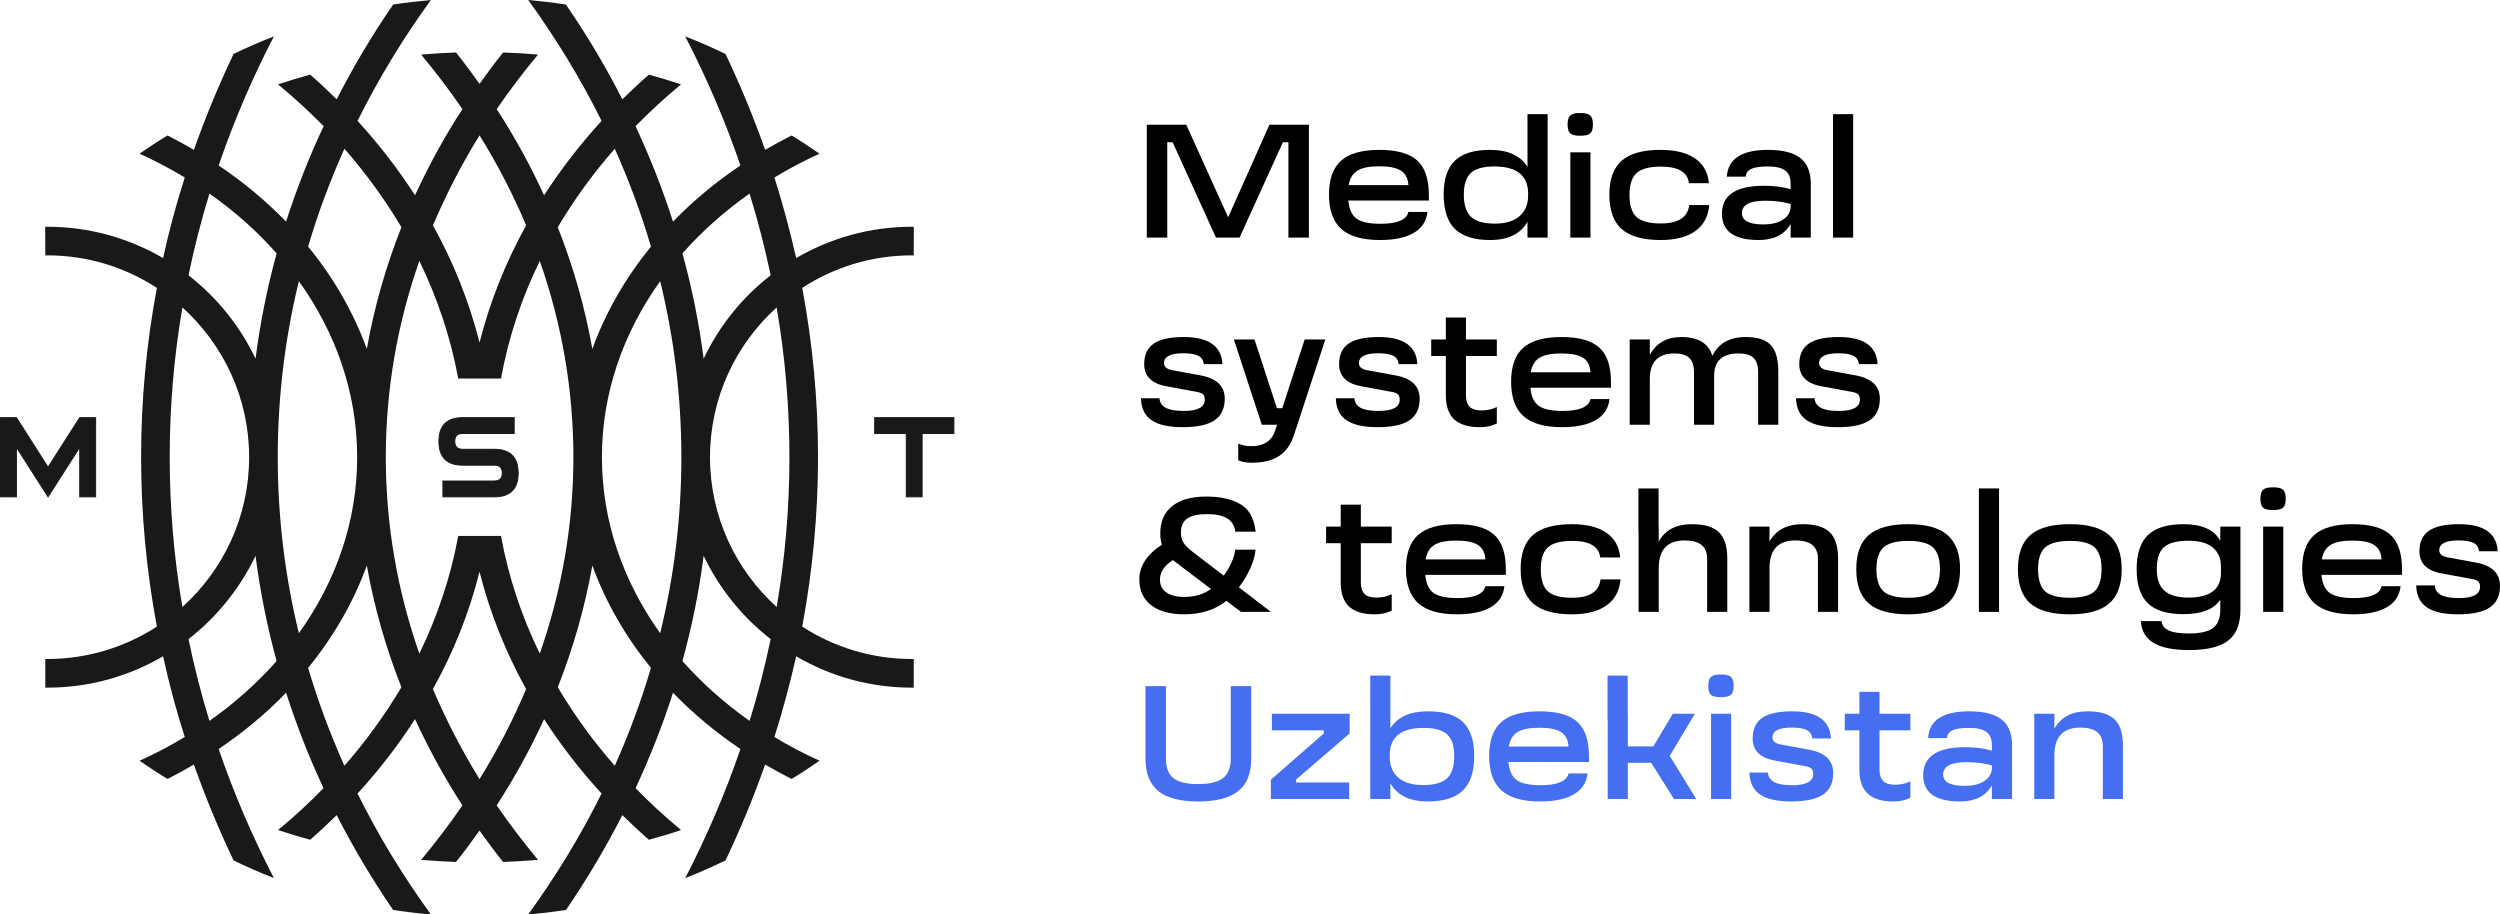 <?xml version="1.0" standalone="no"?>
<!DOCTYPE svg PUBLIC "-//W3C//DTD SVG 1.1//EN" "http://www.w3.org/Graphics/SVG/1.1/DTD/svg11.dtd">
<!--Generator: Xara Designer (www.xara.com), SVG filter version: 6.6.0.0-->
<svg fill="none" fill-rule="evenodd" stroke="black" stroke-width="0.501" stroke-linejoin="bevel" stroke-miterlimit="10" font-family="Times New Roman" font-size="16" style="font-variant-ligatures:none" xmlns:xlink="http://www.w3.org/1999/xlink" xmlns="http://www.w3.org/2000/svg" version="1.1" overflow="visible" width="238.823pt" height="87.358pt" viewBox="38.357 -133.017 238.823 87.358">
 <defs>
	</defs>
 <g id="Layer 1" transform="scale(1 -1)">
  <g id="Group" fill-rule="nonzero" stroke="none">
   <g id="Group_1" stroke-linejoin="miter" stroke-width="0.21" fill="#191919">
    <path d="M 112.55,75.032 C 108.649,78.561 106.183,83.667 106.183,89.338 C 106.183,95.013 108.649,100.121 112.55,103.647 C 113.353,98.969 113.77,94.193 113.77,89.338 C 113.77,84.481 113.353,79.703 112.55,75.032 Z M 109.964,64.151 C 107.565,65.839 105.417,67.765 103.549,69.867 C 104.459,73.154 105.14,76.507 105.575,79.918 C 107.068,76.795 109.274,74.066 111.977,71.965 C 111.429,69.33 110.764,66.726 109.964,64.151 Z M 109.964,114.524 C 110.757,111.949 111.429,109.354 111.977,106.717 C 109.265,104.615 107.068,101.891 105.575,98.758 C 105.14,102.164 104.459,105.521 103.549,108.809 C 105.417,110.923 107.565,112.838 109.964,114.524 Z M 101.425,72.525 C 97.896,77.456 95.858,83.206 95.858,89.338 C 95.858,95.473 97.896,101.229 101.425,106.158 C 102.752,100.719 103.447,95.091 103.447,89.338 C 103.447,83.578 102.752,77.964 101.425,72.525 Z M 97.086,59.864 C 95.022,62.222 93.193,64.733 91.64,67.365 C 93.12,71.116 94.236,75.008 94.944,78.997 C 96.218,75.482 98.123,72.196 100.54,69.215 C 99.601,66.026 98.448,62.913 97.086,59.864 Z M 89.922,70.58 C 88.182,74.143 86.927,77.909 86.219,81.822 L 82.131,81.822 C 81.415,77.909 80.148,74.143 78.417,70.58 C 76.335,76.536 75.212,82.828 75.212,89.338 C 75.212,95.846 76.335,102.151 78.417,108.094 C 80.148,104.531 81.415,100.767 82.131,96.853 L 86.219,96.853 C 86.927,100.767 88.182,104.531 89.922,108.094 C 92.003,102.151 93.133,95.846 93.133,89.338 C 93.133,82.828 92.003,76.536 89.922,70.58 Z M 84.166,58.588 C 82.458,61.357 80.971,64.233 79.715,67.193 C 81.684,70.73 83.183,74.48 84.166,78.399 C 85.155,74.48 86.657,70.73 88.615,67.193 C 87.372,64.233 85.883,61.357 84.166,58.588 Z M 71.257,59.864 C 69.898,62.913 68.728,66.026 67.792,69.215 C 70.223,72.196 72.12,75.482 73.401,78.997 C 74.102,75.008 75.222,71.116 76.703,67.365 C 75.14,64.733 73.318,62.222 71.257,59.864 Z M 64.891,89.338 C 64.891,95.091 65.583,100.719 66.907,106.158 C 70.445,101.229 72.477,95.473 72.477,89.338 C 72.477,83.206 70.445,77.456 66.907,72.525 C 65.583,77.964 64.891,83.578 64.891,89.338 Z M 62.769,98.758 C 61.273,101.891 59.068,104.615 56.365,106.717 C 56.908,109.354 57.578,111.949 58.364,114.524 C 60.773,112.838 62.919,110.923 64.782,108.809 C 63.883,105.521 63.208,102.164 62.769,98.758 Z M 58.364,64.151 C 57.578,66.726 56.908,69.33 56.365,71.965 C 59.068,74.066 61.273,76.795 62.769,79.918 C 63.208,76.507 63.883,73.154 64.782,69.867 C 62.919,67.765 60.773,65.839 58.364,64.151 Z M 55.78,75.032 C 54.981,79.703 54.569,84.481 54.569,89.338 C 54.569,94.193 54.981,98.969 55.78,103.647 C 59.691,100.121 62.157,95.013 62.157,89.338 C 62.157,83.667 59.691,78.561 55.78,75.032 Z M 71.257,118.808 C 73.318,116.448 75.14,113.943 76.703,111.311 C 75.222,107.559 74.102,103.676 73.401,99.679 C 72.12,103.203 70.223,106.482 67.792,109.46 C 68.728,112.655 69.898,115.762 71.257,118.808 Z M 84.166,120.087 C 85.883,117.328 87.372,114.449 88.615,111.486 C 86.657,107.944 85.155,104.191 84.166,100.292 C 83.183,104.191 81.684,107.944 79.715,111.486 C 80.971,114.449 82.458,117.328 84.166,120.087 Z M 97.086,118.808 C 98.448,115.762 99.601,112.655 100.54,109.46 C 98.123,106.482 96.218,103.203 94.944,99.679 C 94.236,103.676 93.12,107.559 91.64,111.311 C 93.193,113.943 95.022,116.448 97.086,118.808 Z M 125.646,108.612 L 125.655,111.346 L 125.466,111.356 C 121.429,111.356 117.665,110.257 114.415,108.366 C 113.824,110.962 113.139,113.533 112.335,116.061 C 113.706,116.899 115.144,117.647 116.647,118.337 C 115.78,118.934 114.895,119.523 113.976,120.077 C 113.11,119.639 112.28,119.175 111.45,118.703 C 110.35,121.812 109.089,124.871 107.664,127.863 C 106.413,128.469 105.125,129.031 103.816,129.54 C 105.875,125.557 107.647,121.443 109.089,117.211 C 106.724,115.625 104.563,113.82 102.648,111.845 C 101.659,114.949 100.451,117.995 99.072,120.965 C 100.433,122.353 101.888,123.695 103.42,124.958 C 102.415,125.289 101.388,125.604 100.343,125.888 C 99.47,125.131 98.634,124.336 97.808,123.53 C 96.218,126.65 94.422,129.675 92.416,132.585 C 91.227,132.766 90.038,132.905 88.818,133.017 C 91.483,129.333 93.836,125.477 95.824,121.47 C 93.779,119.229 91.942,116.853 90.331,114.361 C 89.034,117.2 87.52,119.952 85.805,122.594 C 87.029,124.379 88.352,126.116 89.754,127.804 C 88.653,127.9 87.54,127.967 86.418,128.004 C 85.638,127.031 84.886,126.025 84.166,125.005 C 83.442,126.025 82.702,127.031 81.919,128.004 C 80.79,127.967 79.687,127.9 78.587,127.804 C 79.988,126.116 81.312,124.379 82.53,122.594 C 80.815,119.952 79.309,117.2 78.003,114.361 C 76.399,116.853 74.562,119.229 72.513,121.47 C 74.507,125.477 76.846,129.333 79.521,133.017 C 78.311,132.905 77.103,132.766 75.917,132.585 C 73.913,129.675 72.111,126.65 70.522,123.53 C 69.702,124.336 68.861,125.131 67.987,125.888 C 66.96,125.604 65.926,125.289 64.916,124.958 C 66.455,123.695 67.899,122.353 69.274,120.965 C 67.872,117.995 66.686,114.949 65.686,111.845 C 63.771,113.82 61.607,115.625 59.245,117.211 C 60.692,121.443 62.458,125.557 64.523,129.54 C 63.208,129.031 61.918,128.469 60.669,127.863 C 59.245,124.871 57.98,121.812 56.88,118.703 C 56.06,119.175 55.232,119.639 54.367,120.077 C 53.443,119.523 52.553,118.934 51.686,118.337 C 53.193,117.647 54.629,116.899 56.008,116.061 C 55.194,113.533 54.505,110.962 53.935,108.366 C 50.687,110.257 46.908,111.356 42.873,111.356 L 42.674,111.346 L 42.684,108.612 L 42.883,108.622 C 46.741,108.622 50.327,107.479 53.344,105.516 C 52.355,100.245 51.837,94.85 51.837,89.338 C 51.837,83.84 52.355,78.436 53.344,73.158 C 50.327,71.203 46.727,70.064 42.873,70.064 L 42.684,70.064 L 42.684,67.327 L 42.873,67.327 C 46.908,67.327 50.687,68.418 53.935,70.323 C 54.505,67.713 55.194,65.143 56.008,62.615 C 54.629,61.775 53.193,61.017 51.686,60.35 C 52.553,59.742 53.443,59.156 54.367,58.604 C 55.232,59.046 56.06,59.499 56.88,59.981 C 57.98,56.864 59.245,53.81 60.669,50.821 C 61.918,50.217 63.208,49.645 64.523,49.133 C 62.458,53.124 60.692,57.237 59.245,61.463 C 61.607,63.061 63.771,64.856 65.686,66.839 C 66.686,63.731 67.872,60.686 69.263,57.723 C 67.899,56.331 66.455,54.981 64.916,53.723 C 65.926,53.383 66.96,53.081 67.987,52.795 C 68.861,53.557 69.702,54.348 70.522,55.149 C 72.111,52.035 73.913,49.009 75.909,46.091 C 77.103,45.91 78.311,45.761 79.521,45.659 C 76.846,49.347 74.494,53.199 72.513,57.213 C 74.562,59.445 76.399,61.822 78.003,64.323 C 79.309,61.482 80.815,58.732 82.53,56.082 C 81.312,54.293 79.988,52.563 78.587,50.872 C 79.687,50.783 80.803,50.717 81.919,50.672 C 82.702,51.649 83.442,52.654 84.166,53.671 C 84.886,52.654 85.638,51.649 86.418,50.672 C 87.54,50.717 88.653,50.783 89.754,50.872 C 88.352,52.563 87.029,54.293 85.805,56.082 C 87.52,58.732 89.034,61.482 90.331,64.323 C 91.942,61.822 93.779,59.445 95.824,57.213 C 93.836,53.199 91.483,49.347 88.818,45.659 C 90.038,45.761 91.235,45.91 92.425,46.091 C 94.422,49.009 96.218,52.035 97.808,55.149 C 98.634,54.348 99.47,53.557 100.343,52.795 C 101.388,53.081 102.415,53.383 103.42,53.723 C 101.888,54.981 100.433,56.331 99.072,57.723 C 100.451,60.686 101.659,63.731 102.648,66.839 C 104.563,64.856 106.724,63.061 109.089,61.463 C 107.647,57.237 105.875,53.124 103.816,49.133 C 105.125,49.645 106.413,50.217 107.664,50.821 C 109.089,53.81 110.35,56.864 111.45,59.981 C 112.28,59.499 113.11,59.046 113.976,58.604 C 114.895,59.156 115.78,59.742 116.647,60.35 C 115.144,61.017 113.706,61.775 112.335,62.615 C 113.139,65.143 113.824,67.713 114.415,70.323 C 117.665,68.418 121.429,67.327 125.466,67.327 L 125.646,67.327 L 125.646,70.064 L 125.466,70.064 C 121.602,70.064 118.014,71.203 114.995,73.158 C 115.977,78.436 116.502,83.84 116.502,89.338 C 116.502,94.85 115.977,100.245 114.995,105.516 C 118.014,107.479 121.602,108.622 125.466,108.622 L 125.646,108.612 Z" marker-start="none" marker-end="none"/>
    <path d="M 47.488,85.56 L 45.979,85.56 L 45.979,90.3 L 42.946,85.56 L 39.925,90.3 L 39.925,85.56 L 38.412,85.56 L 38.412,93.123 L 39.925,93.123 L 42.946,88.388 L 45.979,93.123 L 47.488,93.123 L 47.488,85.56 Z" marker-start="none" marker-end="none"/>
    <path d="M 46.025,85.607 L 47.445,85.607 L 47.445,93.079 L 46.006,93.079 L 42.946,88.289 L 39.91,93.079 L 38.459,93.079 L 38.459,85.607 L 39.884,85.607 L 39.884,90.453 L 42.946,85.641 L 46.025,90.453 L 46.025,85.607 Z M 42.946,85.47 L 39.971,90.131 L 39.971,85.508 L 38.357,85.508 L 38.357,93.165 L 39.956,93.165 L 39.963,93.151 L 42.946,88.471 L 45.944,93.165 L 47.542,93.165 L 47.542,85.508 L 45.927,85.508 L 45.927,90.131 L 42.946,85.47 Z" marker-start="none" marker-end="none"/>
    <path d="M 87.857,87.819 C 87.857,86.312 87.094,85.56 85.585,85.56 L 80.664,85.56 L 80.664,87.069 L 85.585,87.069 C 86.095,87.069 86.341,87.322 86.341,87.819 C 86.341,88.326 86.095,88.58 85.585,88.58 L 82.558,88.58 C 81.051,88.58 80.289,89.338 80.289,90.858 C 80.289,92.363 81.051,93.123 82.558,93.123 L 87.479,93.123 L 87.479,91.602 L 82.558,91.602 C 82.051,91.602 81.801,91.354 81.801,90.858 C 81.801,90.349 82.051,90.096 82.558,90.096 L 85.585,90.096 C 87.094,90.096 87.857,89.338 87.857,87.819 Z" marker-start="none" marker-end="none"/>
    <path d="M 80.712,85.607 L 85.585,85.607 C 87.083,85.607 87.806,86.331 87.806,87.819 C 87.806,89.322 87.083,90.051 85.585,90.051 L 82.558,90.051 C 82.025,90.051 81.753,90.327 81.753,90.858 C 81.753,91.384 82.025,91.663 82.558,91.663 L 87.424,91.663 L 87.424,93.079 L 82.558,93.079 C 81.066,93.079 80.328,92.346 80.328,90.858 C 80.328,89.358 81.066,88.633 82.558,88.633 L 85.585,88.633 C 86.12,88.633 86.391,88.364 86.391,87.819 C 86.391,87.296 86.12,87.025 85.585,87.025 L 80.712,87.025 L 80.712,85.607 Z M 85.585,85.508 L 80.622,85.508 L 80.622,87.114 L 85.585,87.114 C 86.068,87.114 86.29,87.348 86.29,87.819 C 86.29,88.312 86.068,88.533 85.585,88.533 L 82.558,88.533 C 81.024,88.533 80.237,89.312 80.237,90.858 C 80.237,92.389 81.024,93.165 82.558,93.165 L 87.52,93.165 L 87.52,91.56 L 82.558,91.56 C 82.075,91.56 81.846,91.327 81.846,90.858 C 81.846,90.382 82.075,90.144 82.558,90.144 L 85.585,90.144 C 87.118,90.144 87.905,89.363 87.905,87.819 C 87.905,86.285 87.118,85.508 85.585,85.508 Z" marker-start="none" marker-end="none"/>
    <path d="M 129.476,91.602 L 126.447,91.602 L 126.447,85.56 L 124.942,85.56 L 124.942,91.602 L 121.917,91.602 L 121.917,93.123 L 129.476,93.123 L 129.476,91.602 Z" marker-start="none" marker-end="none"/>
    <path d="M 124.986,85.607 L 126.416,85.607 L 126.416,91.663 L 129.431,91.663 L 129.431,93.079 L 121.958,93.079 L 121.958,91.663 L 124.986,91.663 L 124.986,85.607 Z M 126.493,85.508 L 124.885,85.508 L 124.885,91.56 L 121.869,91.56 L 121.869,93.165 L 129.531,93.165 L 129.531,91.56 L 126.493,91.56 L 126.493,85.508 Z" marker-start="none" marker-end="none"/>
   </g>
   <g id="Group_2" stroke-linejoin="round" stroke-linecap="round">
    <g id="Group_3" stroke-width="0.243" fill="#000000">
     <path d="M 159.624,121.104 L 163.395,121.104 L 163.395,110.32 L 161.44,110.32 L 161.44,119.428 L 160.912,119.428 L 156.769,110.32 L 154.519,110.32 L 150.377,119.428 L 149.865,119.428 L 149.865,110.32 L 147.91,110.32 L 147.91,121.104 L 151.68,121.104 L 155.683,112.26 L 159.624,121.104 Z" marker-start="none" marker-end="none"/>
     <path d="M 174.857,114.37 L 174.857,113.858 L 167.161,113.858 C 167.234,113.03 167.498,112.454 167.953,112.128 C 168.408,111.802 169.163,111.639 170.218,111.639 C 171.842,111.639 172.737,112.017 172.902,112.772 L 174.718,112.772 C 174.625,111.893 174.19,111.225 173.414,110.77 C 172.639,110.315 171.563,110.088 170.187,110.088 C 168.511,110.088 167.28,110.439 166.494,111.143 C 165.708,111.846 165.315,112.943 165.315,114.432 C 165.315,115.901 165.7,116.979 166.471,117.667 C 167.242,118.355 168.46,118.699 170.125,118.699 C 171.79,118.699 172.995,118.363 173.74,117.69 C 174.485,117.018 174.857,115.911 174.857,114.37 Z M 167.192,115.332 L 172.902,115.332 C 172.861,115.973 172.623,116.434 172.189,116.713 C 171.754,116.992 171.066,117.132 170.125,117.132 C 169.184,117.132 168.488,116.995 168.038,116.721 C 167.588,116.447 167.306,115.984 167.192,115.332 Z" marker-start="none" marker-end="none"/>
     <path d="M 184.276,117.07 L 184.276,122.113 L 186.2,122.113 L 186.2,110.32 L 184.276,110.32 L 184.276,111.825 C 183.614,110.667 182.425,110.088 180.708,110.088 C 179.187,110.088 178.067,110.439 177.348,111.143 C 176.63,111.846 176.27,112.943 176.27,114.432 C 176.27,115.901 176.627,116.979 177.341,117.667 C 178.054,118.355 179.166,118.699 180.677,118.699 C 182.414,118.699 183.614,118.156 184.276,117.07 Z M 181.173,111.655 C 182.197,111.655 182.981,111.893 183.524,112.368 C 184.067,112.844 184.338,113.506 184.338,114.355 L 184.338,114.634 C 184.287,116.289 183.206,117.116 181.096,117.116 C 180.061,117.116 179.319,116.909 178.869,116.496 C 178.419,116.082 178.194,115.394 178.194,114.432 C 178.194,113.439 178.424,112.728 178.885,112.299 C 179.345,111.869 180.108,111.655 181.173,111.655 Z" marker-start="none" marker-end="none"/>
     <path d="M 188.107,121.119 C 188.107,121.544 188.192,121.833 188.363,121.988 C 188.533,122.144 188.851,122.221 189.317,122.221 C 189.782,122.221 190.1,122.144 190.271,121.988 C 190.442,121.833 190.527,121.544 190.527,121.119 C 190.527,120.706 190.442,120.424 190.271,120.274 C 190.1,120.124 189.782,120.049 189.317,120.049 C 188.851,120.049 188.533,120.124 188.363,120.274 C 188.192,120.424 188.107,120.706 188.107,121.119 Z M 190.294,110.32 L 188.37,110.32 L 188.37,118.466 L 190.294,118.466 L 190.294,110.32 Z" marker-start="none" marker-end="none"/>
     <path d="M 197,110.088 C 195.304,110.088 194.062,110.437 193.276,111.135 C 192.49,111.833 192.097,112.927 192.097,114.417 C 192.097,115.896 192.49,116.979 193.276,117.667 C 194.062,118.355 195.304,118.699 197,118.699 C 198.397,118.699 199.49,118.427 200.282,117.884 C 201.073,117.341 201.515,116.553 201.608,115.518 L 199.7,115.518 C 199.576,116.573 198.681,117.101 197.016,117.101 C 195.93,117.101 195.159,116.897 194.704,116.488 C 194.249,116.079 194.021,115.384 194.021,114.401 C 194.021,113.408 194.243,112.705 194.688,112.291 C 195.133,111.877 195.909,111.67 197.016,111.67 C 198.681,111.67 199.586,112.255 199.731,113.424 L 201.639,113.424 C 201.546,112.337 201.102,111.51 200.305,110.941 C 199.509,110.372 198.407,110.088 197,110.088 Z" marker-start="none" marker-end="none"/>
     <path d="M 207.243,118.699 C 208.65,118.699 209.685,118.438 210.347,117.915 C 211.009,117.393 211.34,116.578 211.34,115.472 L 211.34,110.32 L 209.416,110.32 L 209.416,111.624 C 208.826,110.6 207.812,110.088 206.375,110.088 C 204.026,110.088 202.852,110.925 202.852,112.601 C 202.852,114.38 204.192,115.27 206.871,115.27 C 207.833,115.27 208.681,115.161 209.416,114.944 L 209.416,115.472 C 209.416,116.051 209.242,116.47 208.896,116.728 C 208.549,116.987 208.004,117.116 207.259,117.116 C 206.545,117.116 206.02,117.044 205.684,116.899 C 205.348,116.754 205.159,116.501 205.118,116.139 L 203.318,116.139 C 203.432,117.846 204.74,118.699 207.243,118.699 Z M 206.825,111.577 C 207.569,111.577 208.169,111.717 208.624,111.996 C 209.08,112.275 209.343,112.658 209.416,113.144 L 209.416,113.532 C 208.712,113.739 207.905,113.842 206.995,113.842 C 205.506,113.842 204.761,113.449 204.761,112.663 C 204.761,111.939 205.449,111.577 206.825,111.577 Z" marker-start="none" marker-end="none"/>
     <path d="M 215.387,110.32 L 213.463,110.32 L 213.463,122.113 L 215.387,122.113 L 215.387,110.32 Z" marker-start="none" marker-end="none"/>
    </g>
    <g id="Group_4" stroke-width="0.243" fill="#000000">
     <path d="M 151.339,92.21 C 149.994,92.21 148.998,92.435 148.352,92.885 C 147.705,93.335 147.372,94.03 147.351,94.971 L 149.12,94.971 C 149.151,94.558 149.353,94.253 149.725,94.056 C 150.097,93.859 150.666,93.761 151.432,93.761 C 152.776,93.761 153.449,94.118 153.449,94.832 C 153.449,95.07 153.392,95.243 153.278,95.352 C 153.164,95.46 152.947,95.54 152.626,95.592 L 149.849,96.104 C 148.391,96.352 147.661,97.061 147.661,98.23 C 147.661,99.119 147.964,99.774 148.569,100.193 C 149.174,100.612 150.128,100.821 151.432,100.821 C 153.811,100.821 155.047,99.957 155.14,98.23 L 153.356,98.23 C 153.314,98.602 153.141,98.869 152.836,99.029 C 152.531,99.189 152.047,99.269 151.385,99.269 C 150.165,99.269 149.554,98.954 149.554,98.323 C 149.554,97.961 149.839,97.733 150.408,97.64 L 153.03,97.159 C 154.581,96.88 155.357,96.135 155.357,94.925 C 155.357,93.994 155.034,93.309 154.387,92.869 C 153.741,92.429 152.725,92.21 151.339,92.21 Z" marker-start="none" marker-end="none"/>
     <path d="M 162.992,100.588 L 164.963,100.588 L 162.294,92.442 L 161.953,91.418 C 161.663,90.529 161.19,89.872 160.533,89.448 C 159.876,89.024 159.01,88.812 157.934,88.812 C 157.427,88.812 156.998,88.889 156.646,89.044 L 156.646,90.642 C 157.019,90.477 157.432,90.394 157.887,90.394 C 159.087,90.394 159.848,90.891 160.168,91.884 L 160.354,92.442 L 158.896,92.442 L 156.227,100.588 L 158.198,100.588 L 160.339,94.025 L 160.851,94.025 L 162.992,100.588 Z" marker-start="none" marker-end="none"/>
     <path d="M 169.958,92.21 C 168.613,92.21 167.617,92.435 166.971,92.885 C 166.324,93.335 165.991,94.03 165.97,94.971 L 167.739,94.971 C 167.77,94.558 167.972,94.253 168.344,94.056 C 168.716,93.859 169.285,93.761 170.051,93.761 C 171.395,93.761 172.068,94.118 172.068,94.832 C 172.068,95.07 172.011,95.243 171.897,95.352 C 171.783,95.46 171.566,95.54 171.245,95.592 L 168.468,96.104 C 167.01,96.352 166.28,97.061 166.28,98.23 C 166.28,99.119 166.583,99.774 167.188,100.193 C 167.793,100.612 168.747,100.821 170.051,100.821 C 172.43,100.821 173.666,99.957 173.759,98.23 L 171.975,98.23 C 171.933,98.602 171.76,98.869 171.455,99.029 C 171.15,99.189 170.666,99.269 170.004,99.269 C 168.784,99.269 168.173,98.954 168.173,98.323 C 168.173,97.961 168.458,97.733 169.027,97.64 L 171.649,97.159 C 173.2,96.88 173.976,96.135 173.976,94.925 C 173.976,93.994 173.653,93.309 173.006,92.869 C 172.36,92.429 171.344,92.21 169.958,92.21 Z" marker-start="none" marker-end="none"/>
     <path d="M 181.348,100.588 L 181.348,99.006 L 178.4,99.006 L 178.4,95.266 C 178.4,94.759 178.519,94.387 178.757,94.149 C 178.994,93.922 179.377,93.808 179.905,93.808 C 180.422,93.808 180.903,93.916 181.348,94.134 L 181.348,92.566 C 180.903,92.329 180.36,92.21 179.719,92.21 C 178.622,92.21 177.808,92.458 177.275,92.954 C 176.742,93.451 176.476,94.222 176.476,95.266 L 176.476,99.006 L 175.079,99.006 L 175.079,100.588 L 176.476,100.588 L 176.476,102.683 L 178.4,102.683 L 178.4,100.588 L 181.348,100.588 Z" marker-start="none" marker-end="none"/>
     <path d="M 192.253,96.492 L 192.253,95.98 L 184.557,95.98 C 184.63,95.152 184.894,94.576 185.349,94.25 C 185.804,93.924 186.559,93.761 187.614,93.761 C 189.238,93.761 190.133,94.139 190.298,94.894 L 192.114,94.894 C 192.021,94.015 191.586,93.347 190.81,92.892 C 190.035,92.437 188.959,92.21 187.583,92.21 C 185.907,92.21 184.676,92.561 183.89,93.265 C 183.104,93.968 182.711,95.065 182.711,96.554 C 182.711,98.023 183.096,99.101 183.867,99.789 C 184.638,100.477 185.856,100.821 187.521,100.821 C 189.186,100.821 190.391,100.485 191.136,99.812 C 191.881,99.14 192.253,98.033 192.253,96.492 Z M 184.588,97.454 L 190.298,97.454 C 190.257,98.095 190.019,98.556 189.585,98.835 C 189.15,99.114 188.462,99.254 187.521,99.254 C 186.58,99.254 185.884,99.117 185.434,98.843 C 184.984,98.569 184.702,98.106 184.588,97.454 Z" marker-start="none" marker-end="none"/>
     <path d="M 205.132,100.821 C 206.239,100.821 207.033,100.568 207.514,100.061 C 207.995,99.554 208.236,98.716 208.236,97.547 L 208.236,92.442 L 206.312,92.442 L 206.312,97.454 C 206.312,98.085 206.164,98.543 205.869,98.827 C 205.575,99.112 205.101,99.254 204.45,99.254 C 202.898,99.254 202.117,98.55 202.107,97.144 L 202.107,92.442 L 200.183,92.442 L 200.183,97.454 C 200.183,98.075 200.033,98.53 199.733,98.819 C 199.433,99.109 198.957,99.254 198.305,99.254 C 196.754,99.254 195.973,98.442 195.962,96.818 L 195.962,92.442 L 194.038,92.442 L 194.038,100.588 L 195.962,100.588 L 195.962,99.114 C 196.573,100.252 197.581,100.821 198.988,100.821 C 200.591,100.821 201.574,100.221 201.936,99.021 C 202.515,100.221 203.581,100.821 205.132,100.821 Z" marker-start="none" marker-end="none"/>
     <path d="M 213.919,92.21 C 212.574,92.21 211.578,92.435 210.932,92.885 C 210.285,93.335 209.952,94.03 209.931,94.971 L 211.7,94.971 C 211.731,94.558 211.933,94.253 212.305,94.056 C 212.677,93.859 213.246,93.761 214.012,93.761 C 215.356,93.761 216.029,94.118 216.029,94.832 C 216.029,95.07 215.972,95.243 215.858,95.352 C 215.744,95.46 215.527,95.54 215.206,95.592 L 212.429,96.104 C 210.971,96.352 210.241,97.061 210.241,98.23 C 210.241,99.119 210.544,99.774 211.149,100.193 C 211.754,100.612 212.708,100.821 214.012,100.821 C 216.391,100.821 217.627,99.957 217.72,98.23 L 215.936,98.23 C 215.894,98.602 215.721,98.869 215.416,99.029 C 215.111,99.189 214.627,99.269 213.965,99.269 C 212.745,99.269 212.134,98.954 212.134,98.323 C 212.134,97.961 212.419,97.733 212.988,97.64 L 215.61,97.159 C 217.161,96.88 217.937,96.135 217.937,94.925 C 217.937,93.994 217.614,93.309 216.967,92.869 C 216.321,92.429 215.305,92.21 213.919,92.21 Z" marker-start="none" marker-end="none"/>
    </g>
    <g id="Group_5" stroke-width="0.243" fill="#000000">
     <path d="M 156.707,76.907 L 159.764,74.564 L 156.909,74.564 L 155.512,75.619 C 154.437,74.761 153.097,74.332 151.494,74.332 C 150.128,74.332 149.071,74.624 148.321,75.208 C 147.571,75.793 147.196,76.612 147.196,77.668 C 147.196,78.94 147.915,80.047 149.353,80.988 C 149.249,81.288 149.197,81.645 149.197,82.059 C 149.197,83.196 149.578,84.068 150.338,84.673 C 151.098,85.278 152.182,85.581 153.588,85.581 C 154.871,85.581 155.911,85.363 156.707,84.929 C 157.628,84.474 158.16,83.574 158.305,82.229 L 156.366,82.229 C 156.242,83.346 155.347,83.905 153.682,83.905 C 152.823,83.905 152.189,83.765 151.781,83.486 C 151.372,83.207 151.168,82.762 151.168,82.152 C 151.168,81.769 151.251,81.443 151.416,81.174 C 151.582,80.905 151.876,80.61 152.301,80.29 L 155.264,78.024 C 155.885,78.883 156.252,79.71 156.366,80.507 L 158.305,80.507 C 158.171,79.348 157.638,78.149 156.707,76.907 Z M 151.509,75.992 C 152.492,75.992 153.335,76.245 154.038,76.752 L 150.687,79.297 L 150.408,79.514 C 149.58,78.986 149.166,78.366 149.166,77.652 C 149.166,77.124 149.368,76.716 149.771,76.426 C 150.175,76.137 150.754,75.992 151.509,75.992 Z" marker-start="none" marker-end="none"/>
     <path d="M 171.305,82.71 L 171.305,81.128 L 168.357,81.128 L 168.357,77.388 C 168.357,76.881 168.476,76.509 168.714,76.271 C 168.951,76.044 169.334,75.93 169.862,75.93 C 170.379,75.93 170.86,76.038 171.305,76.256 L 171.305,74.688 C 170.86,74.451 170.317,74.332 169.676,74.332 C 168.579,74.332 167.765,74.58 167.232,75.076 C 166.699,75.573 166.433,76.344 166.433,77.388 L 166.433,81.128 L 165.036,81.128 L 165.036,82.71 L 166.433,82.71 L 166.433,84.805 L 168.357,84.805 L 168.357,82.71 L 171.305,82.71 Z" marker-start="none" marker-end="none"/>
     <path d="M 182.21,78.614 L 182.21,78.102 L 174.514,78.102 C 174.587,77.274 174.851,76.698 175.306,76.372 C 175.761,76.046 176.516,75.883 177.571,75.883 C 179.195,75.883 180.09,76.261 180.255,77.016 L 182.071,77.016 C 181.978,76.137 181.543,75.469 180.767,75.014 C 179.992,74.559 178.916,74.332 177.54,74.332 C 175.864,74.332 174.633,74.683 173.847,75.387 C 173.061,76.09 172.668,77.187 172.668,78.676 C 172.668,80.145 173.053,81.223 173.824,81.911 C 174.595,82.599 175.813,82.943 177.478,82.943 C 179.143,82.943 180.348,82.607 181.093,81.934 C 181.838,81.262 182.21,80.155 182.21,78.614 Z M 174.545,79.576 L 180.255,79.576 C 180.214,80.217 179.976,80.678 179.542,80.957 C 179.107,81.236 178.419,81.376 177.478,81.376 C 176.537,81.376 175.841,81.239 175.391,80.965 C 174.941,80.691 174.659,80.228 174.545,79.576 Z" marker-start="none" marker-end="none"/>
     <path d="M 188.526,74.332 C 186.83,74.332 185.588,74.681 184.802,75.379 C 184.016,76.077 183.623,77.171 183.623,78.661 C 183.623,80.14 184.016,81.223 184.802,81.911 C 185.588,82.599 186.83,82.943 188.526,82.943 C 189.923,82.943 191.016,82.671 191.808,82.128 C 192.599,81.585 193.041,80.797 193.134,79.762 L 191.226,79.762 C 191.102,80.817 190.207,81.345 188.542,81.345 C 187.456,81.345 186.685,81.141 186.23,80.732 C 185.775,80.323 185.547,79.628 185.547,78.645 C 185.547,77.652 185.769,76.949 186.214,76.535 C 186.659,76.121 187.435,75.914 188.542,75.914 C 190.207,75.914 191.112,76.499 191.257,77.668 L 193.165,77.668 C 193.072,76.581 192.628,75.754 191.831,75.185 C 191.035,74.616 189.933,74.332 188.526,74.332 Z" marker-start="none" marker-end="none"/>
     <path d="M 199.98,82.943 C 201.169,82.943 202.03,82.687 202.563,82.175 C 203.096,81.663 203.362,80.833 203.362,79.685 L 203.362,74.564 L 201.438,74.564 L 201.438,79.638 C 201.438,80.807 200.724,81.391 199.297,81.391 C 197.642,81.391 196.814,80.507 196.814,78.738 L 196.814,74.564 L 194.89,74.564 L 194.89,82.121 L 194.875,82.121 L 194.875,86.357 L 196.799,86.357 L 196.799,82.71 L 196.814,82.71 L 196.814,81.283 C 197.425,82.39 198.48,82.943 199.98,82.943 Z" marker-start="none" marker-end="none"/>
     <path d="M 210.564,82.943 C 211.753,82.943 212.614,82.687 213.147,82.175 C 213.68,81.663 213.946,80.833 213.946,79.685 L 213.946,74.564 L 212.022,74.564 L 212.022,79.638 C 212.022,80.807 211.308,81.391 209.881,81.391 C 208.226,81.391 207.398,80.507 207.398,78.738 L 207.398,74.564 L 205.474,74.564 L 205.474,82.71 L 207.398,82.71 L 207.398,81.283 C 208.009,82.39 209.064,82.943 210.564,82.943 Z" marker-start="none" marker-end="none"/>
     <path d="M 220.667,74.332 C 218.929,74.332 217.664,74.678 216.873,75.371 C 216.082,76.064 215.686,77.156 215.686,78.645 C 215.686,80.135 216.084,81.223 216.881,81.911 C 217.677,82.599 218.939,82.943 220.667,82.943 C 222.363,82.943 223.61,82.594 224.406,81.896 C 225.203,81.197 225.601,80.114 225.601,78.645 C 225.601,77.156 225.203,76.064 224.406,75.371 C 223.61,74.678 222.363,74.332 220.667,74.332 Z M 220.667,75.914 C 221.774,75.914 222.549,76.116 222.994,76.519 C 223.449,76.943 223.677,77.652 223.677,78.645 C 223.677,79.628 223.452,80.323 223.002,80.732 C 222.552,81.141 221.774,81.345 220.667,81.345 C 219.55,81.345 218.761,81.141 218.301,80.732 C 217.84,80.323 217.61,79.628 217.61,78.645 C 217.61,77.652 217.838,76.943 218.293,76.519 C 218.758,76.116 219.55,75.914 220.667,75.914 Z" marker-start="none" marker-end="none"/>
     <path d="M 229.324,74.564 L 227.4,74.564 L 227.4,86.357 L 229.324,86.357 L 229.324,74.564 Z" marker-start="none" marker-end="none"/>
     <path d="M 236.108,74.332 C 234.37,74.332 233.105,74.678 232.314,75.371 C 231.523,76.064 231.127,77.156 231.127,78.645 C 231.127,80.135 231.525,81.223 232.322,81.911 C 233.118,82.599 234.38,82.943 236.108,82.943 C 237.804,82.943 239.051,82.594 239.847,81.896 C 240.644,81.197 241.042,80.114 241.042,78.645 C 241.042,77.156 240.644,76.064 239.847,75.371 C 239.051,74.678 237.804,74.332 236.108,74.332 Z M 236.108,75.914 C 237.215,75.914 237.99,76.116 238.435,76.519 C 238.89,76.943 239.118,77.652 239.118,78.645 C 239.118,79.628 238.893,80.323 238.443,80.732 C 237.993,81.141 237.215,81.345 236.108,81.345 C 234.991,81.345 234.202,81.141 233.742,80.732 C 233.281,80.323 233.051,79.628 233.051,78.645 C 233.051,77.652 233.279,76.943 233.734,76.519 C 234.199,76.116 234.991,75.914 236.108,75.914 Z" marker-start="none" marker-end="none"/>
     <path d="M 250.46,81.36 L 250.46,82.71 L 252.384,82.71 L 252.384,74.782 C 252.384,73.416 251.996,72.431 251.22,71.826 C 250.444,71.221 249.193,70.918 247.465,70.918 C 245.986,70.918 244.866,71.14 244.106,71.585 C 243.346,72.03 242.935,72.728 242.872,73.68 L 244.843,73.68 C 244.895,73.266 245.13,72.966 245.549,72.78 C 245.968,72.594 246.607,72.501 247.465,72.501 C 248.541,72.501 249.309,72.677 249.769,73.028 C 250.23,73.38 250.46,73.964 250.46,74.782 L 250.46,75.728 C 249.849,74.807 248.67,74.347 246.922,74.347 C 245.381,74.347 244.253,74.694 243.54,75.387 C 242.826,76.08 242.469,77.166 242.469,78.645 C 242.469,80.124 242.829,81.21 243.547,81.903 C 244.266,82.596 245.407,82.943 246.969,82.943 C 248.706,82.943 249.87,82.415 250.46,81.36 Z M 247.419,75.93 C 249.477,75.93 250.512,76.711 250.522,78.273 L 250.522,78.94 C 250.512,79.705 250.248,80.3 249.731,80.724 C 249.213,81.148 248.443,81.36 247.419,81.36 C 246.333,81.36 245.557,81.159 245.091,80.755 C 244.626,80.352 244.393,79.648 244.393,78.645 C 244.393,77.704 244.639,77.016 245.13,76.581 C 245.621,76.147 246.384,75.93 247.419,75.93 Z" marker-start="none" marker-end="none"/>
     <path d="M 254.291,85.363 C 254.291,85.788 254.376,86.077 254.547,86.232 C 254.717,86.388 255.035,86.465 255.501,86.465 C 255.966,86.465 256.284,86.388 256.455,86.232 C 256.626,86.077 256.711,85.788 256.711,85.363 C 256.711,84.95 256.626,84.668 256.455,84.518 C 256.284,84.368 255.966,84.293 255.501,84.293 C 255.035,84.293 254.717,84.368 254.547,84.518 C 254.376,84.668 254.291,84.95 254.291,85.363 Z M 256.478,74.564 L 254.554,74.564 L 254.554,82.71 L 256.478,82.71 L 256.478,74.564 Z" marker-start="none" marker-end="none"/>
     <path d="M 267.823,78.614 L 267.823,78.102 L 260.127,78.102 C 260.2,77.274 260.464,76.698 260.919,76.372 C 261.374,76.046 262.129,75.883 263.184,75.883 C 264.808,75.883 265.703,76.261 265.868,77.016 L 267.684,77.016 C 267.591,76.137 267.156,75.469 266.38,75.014 C 265.605,74.559 264.529,74.332 263.153,74.332 C 261.477,74.332 260.246,74.683 259.46,75.387 C 258.674,76.09 258.281,77.187 258.281,78.676 C 258.281,80.145 258.666,81.223 259.437,81.911 C 260.208,82.599 261.426,82.943 263.091,82.943 C 264.756,82.943 265.961,82.607 266.706,81.934 C 267.451,81.262 267.823,80.155 267.823,78.614 Z M 260.158,79.576 L 265.868,79.576 C 265.827,80.217 265.589,80.678 265.155,80.957 C 264.72,81.236 264.032,81.376 263.091,81.376 C 262.15,81.376 261.454,81.239 261.004,80.965 C 260.554,80.691 260.272,80.228 260.158,79.576 Z" marker-start="none" marker-end="none"/>
     <path d="M 273.162,74.332 C 271.817,74.332 270.821,74.557 270.175,75.007 C 269.528,75.457 269.195,76.152 269.174,77.093 L 270.943,77.093 C 270.974,76.68 271.176,76.375 271.548,76.178 C 271.92,75.981 272.489,75.883 273.255,75.883 C 274.599,75.883 275.272,76.24 275.272,76.954 C 275.272,77.192 275.215,77.365 275.101,77.474 C 274.987,77.582 274.77,77.662 274.449,77.714 L 271.672,78.226 C 270.214,78.474 269.484,79.183 269.484,80.352 C 269.484,81.241 269.787,81.896 270.392,82.315 C 270.997,82.734 271.951,82.943 273.255,82.943 C 275.634,82.943 276.87,82.079 276.963,80.352 L 275.179,80.352 C 275.137,80.724 274.964,80.991 274.659,81.151 C 274.354,81.311 273.87,81.391 273.208,81.391 C 271.988,81.391 271.377,81.076 271.377,80.445 C 271.377,80.083 271.662,79.855 272.231,79.762 L 274.853,79.281 C 276.404,79.002 277.18,78.257 277.18,77.047 C 277.18,76.116 276.857,75.431 276.21,74.991 C 275.564,74.551 274.548,74.332 273.162,74.332 Z" marker-start="none" marker-end="none"/>
    </g>
    <g id="Group_6" stroke-width="0.264" fill="#466ef0">
     <path d="M 152.813,56.454 C 151.096,56.454 149.828,56.785 149.011,57.447 C 148.194,58.109 147.785,59.138 147.785,60.534 L 147.785,67.47 L 149.74,67.47 L 149.74,60.534 C 149.74,59.676 149.978,59.058 150.454,58.68 C 150.93,58.303 151.716,58.114 152.813,58.114 C 153.909,58.114 154.703,58.305 155.194,58.688 C 155.686,59.071 155.931,59.686 155.931,60.534 L 155.931,67.47 L 157.886,67.47 L 157.886,60.534 C 157.886,59.138 157.473,58.109 156.645,57.447 C 155.818,56.785 154.54,56.454 152.813,56.454 Z" marker-start="none" marker-end="none"/>
     <path d="M 167.242,56.686 L 159.764,56.686 L 159.764,58.533 L 164.822,62.955 L 164.822,63.25 L 159.857,63.25 L 159.857,64.832 L 167.289,64.832 L 167.289,62.955 L 162.169,58.548 L 162.169,58.269 L 167.242,58.269 L 167.242,56.686 Z" marker-start="none" marker-end="none"/>
     <path d="M 174.78,65.065 C 176.301,65.065 177.415,64.721 178.124,64.033 C 178.832,63.345 179.187,62.267 179.187,60.798 C 179.187,59.309 178.827,58.212 178.108,57.509 C 177.389,56.805 176.27,56.454 174.749,56.454 C 173.032,56.454 171.842,57.033 171.18,58.191 L 171.18,56.686 L 169.256,56.686 L 169.256,68.479 L 171.18,68.479 L 171.18,63.436 C 171.842,64.522 173.042,65.065 174.78,65.065 Z M 174.284,58.021 C 175.359,58.021 176.127,58.235 176.588,58.665 C 177.048,59.094 177.278,59.805 177.278,60.798 C 177.278,61.76 177.051,62.448 176.596,62.862 C 176.14,63.275 175.396,63.482 174.361,63.482 C 172.251,63.482 171.17,62.655 171.118,61 L 171.118,60.721 C 171.118,59.872 171.39,59.21 171.933,58.734 C 172.476,58.259 173.26,58.021 174.284,58.021 Z" marker-start="none" marker-end="none"/>
     <path d="M 190.154,60.736 L 190.154,60.224 L 182.458,60.224 C 182.531,59.396 182.795,58.82 183.25,58.494 C 183.705,58.168 184.46,58.005 185.515,58.005 C 187.139,58.005 188.034,58.383 188.199,59.138 L 190.015,59.138 C 189.922,58.259 189.487,57.591 188.711,57.136 C 187.936,56.681 186.86,56.454 185.484,56.454 C 183.808,56.454 182.577,56.805 181.791,57.509 C 181.005,58.212 180.612,59.309 180.612,60.798 C 180.612,62.267 180.997,63.345 181.768,64.033 C 182.539,64.721 183.757,65.065 185.422,65.065 C 187.087,65.065 188.292,64.729 189.037,64.056 C 189.782,63.384 190.154,62.277 190.154,60.736 Z M 182.489,61.698 L 188.199,61.698 C 188.158,62.339 187.92,62.8 187.486,63.079 C 187.051,63.358 186.363,63.498 185.422,63.498 C 184.481,63.498 183.785,63.361 183.335,63.087 C 182.885,62.813 182.603,62.35 182.489,61.698 Z" marker-start="none" marker-end="none"/>
     <path d="M 200.396,56.686 L 198.27,56.686 L 196.098,60.146 L 193.863,60.146 L 193.863,56.686 L 191.939,56.686 L 191.939,64.243 L 191.924,64.243 L 191.924,68.479 L 193.848,68.479 L 193.848,64.832 L 193.863,64.832 L 193.863,61.714 L 196.299,61.714 L 198.161,64.832 L 200.272,64.832 L 197.867,60.814 L 200.396,56.686 Z" marker-start="none" marker-end="none"/>
     <path d="M 201.548,67.485 C 201.548,67.91 201.633,68.199 201.804,68.354 C 201.974,68.51 202.292,68.587 202.758,68.587 C 203.223,68.587 203.541,68.51 203.712,68.354 C 203.883,68.199 203.968,67.91 203.968,67.485 C 203.968,67.072 203.883,66.79 203.712,66.64 C 203.541,66.49 203.223,66.415 202.758,66.415 C 202.292,66.415 201.974,66.49 201.804,66.64 C 201.633,66.79 201.548,67.072 201.548,67.485 Z M 203.735,56.686 L 201.811,56.686 L 201.811,64.832 L 203.735,64.832 L 203.735,56.686 Z" marker-start="none" marker-end="none"/>
     <path d="M 209.464,56.454 C 208.119,56.454 207.123,56.679 206.477,57.129 C 205.83,57.579 205.497,58.274 205.476,59.215 L 207.245,59.215 C 207.276,58.802 207.478,58.497 207.85,58.3 C 208.222,58.103 208.791,58.005 209.557,58.005 C 210.901,58.005 211.574,58.362 211.574,59.076 C 211.574,59.314 211.517,59.487 211.403,59.596 C 211.289,59.704 211.072,59.784 210.751,59.836 L 207.974,60.348 C 206.516,60.596 205.786,61.305 205.786,62.474 C 205.786,63.363 206.089,64.018 206.694,64.437 C 207.299,64.856 208.253,65.065 209.557,65.065 C 211.936,65.065 213.172,64.201 213.265,62.474 L 211.481,62.474 C 211.439,62.846 211.266,63.113 210.961,63.273 C 210.656,63.433 210.172,63.513 209.51,63.513 C 208.29,63.513 207.679,63.198 207.679,62.567 C 207.679,62.205 207.964,61.977 208.533,61.884 L 211.155,61.403 C 212.706,61.124 213.482,60.379 213.482,59.169 C 213.482,58.238 213.159,57.553 212.512,57.113 C 211.866,56.673 210.85,56.454 209.464,56.454 Z" marker-start="none" marker-end="none"/>
     <path d="M 220.854,64.832 L 220.854,63.25 L 217.906,63.25 L 217.906,59.51 C 217.906,59.003 218.025,58.631 218.263,58.393 C 218.5,58.166 218.883,58.052 219.411,58.052 C 219.928,58.052 220.409,58.16 220.854,58.378 L 220.854,56.81 C 220.409,56.573 219.866,56.454 219.225,56.454 C 218.128,56.454 217.314,56.702 216.781,57.198 C 216.248,57.695 215.982,58.466 215.982,59.51 L 215.982,63.25 L 214.585,63.25 L 214.585,64.832 L 215.982,64.832 L 215.982,66.927 L 217.906,66.927 L 217.906,64.832 L 220.854,64.832 Z" marker-start="none" marker-end="none"/>
     <path d="M 226.468,65.065 C 227.875,65.065 228.91,64.804 229.572,64.281 C 230.234,63.759 230.565,62.944 230.565,61.838 L 230.565,56.686 L 228.641,56.686 L 228.641,57.99 C 228.051,56.966 227.037,56.454 225.6,56.454 C 223.251,56.454 222.077,57.291 222.077,58.967 C 222.077,60.746 223.417,61.636 226.096,61.636 C 227.058,61.636 227.906,61.527 228.641,61.31 L 228.641,61.838 C 228.641,62.417 228.467,62.836 228.121,63.094 C 227.774,63.353 227.229,63.482 226.484,63.482 C 225.77,63.482 225.245,63.41 224.909,63.265 C 224.573,63.12 224.384,62.867 224.343,62.505 L 222.543,62.505 C 222.657,64.212 223.965,65.065 226.468,65.065 Z M 226.05,57.943 C 226.794,57.943 227.394,58.083 227.849,58.362 C 228.305,58.641 228.568,59.024 228.641,59.51 L 228.641,59.898 C 227.937,60.105 227.13,60.208 226.22,60.208 C 224.731,60.208 223.986,59.815 223.986,59.029 C 223.986,58.305 224.674,57.943 226.05,57.943 Z" marker-start="none" marker-end="none"/>
     <path d="M 237.778,65.065 C 238.967,65.065 239.828,64.809 240.361,64.297 C 240.894,63.785 241.16,62.955 241.16,61.807 L 241.16,56.686 L 239.236,56.686 L 239.236,61.76 C 239.236,62.929 238.522,63.513 237.095,63.513 C 235.44,63.513 234.612,62.629 234.612,60.86 L 234.612,56.686 L 232.688,56.686 L 232.688,64.832 L 234.612,64.832 L 234.612,63.405 C 235.223,64.512 236.278,65.065 237.778,65.065 Z" marker-start="none" marker-end="none"/>
    </g>
   </g>
  </g>
 </g>
</svg>
